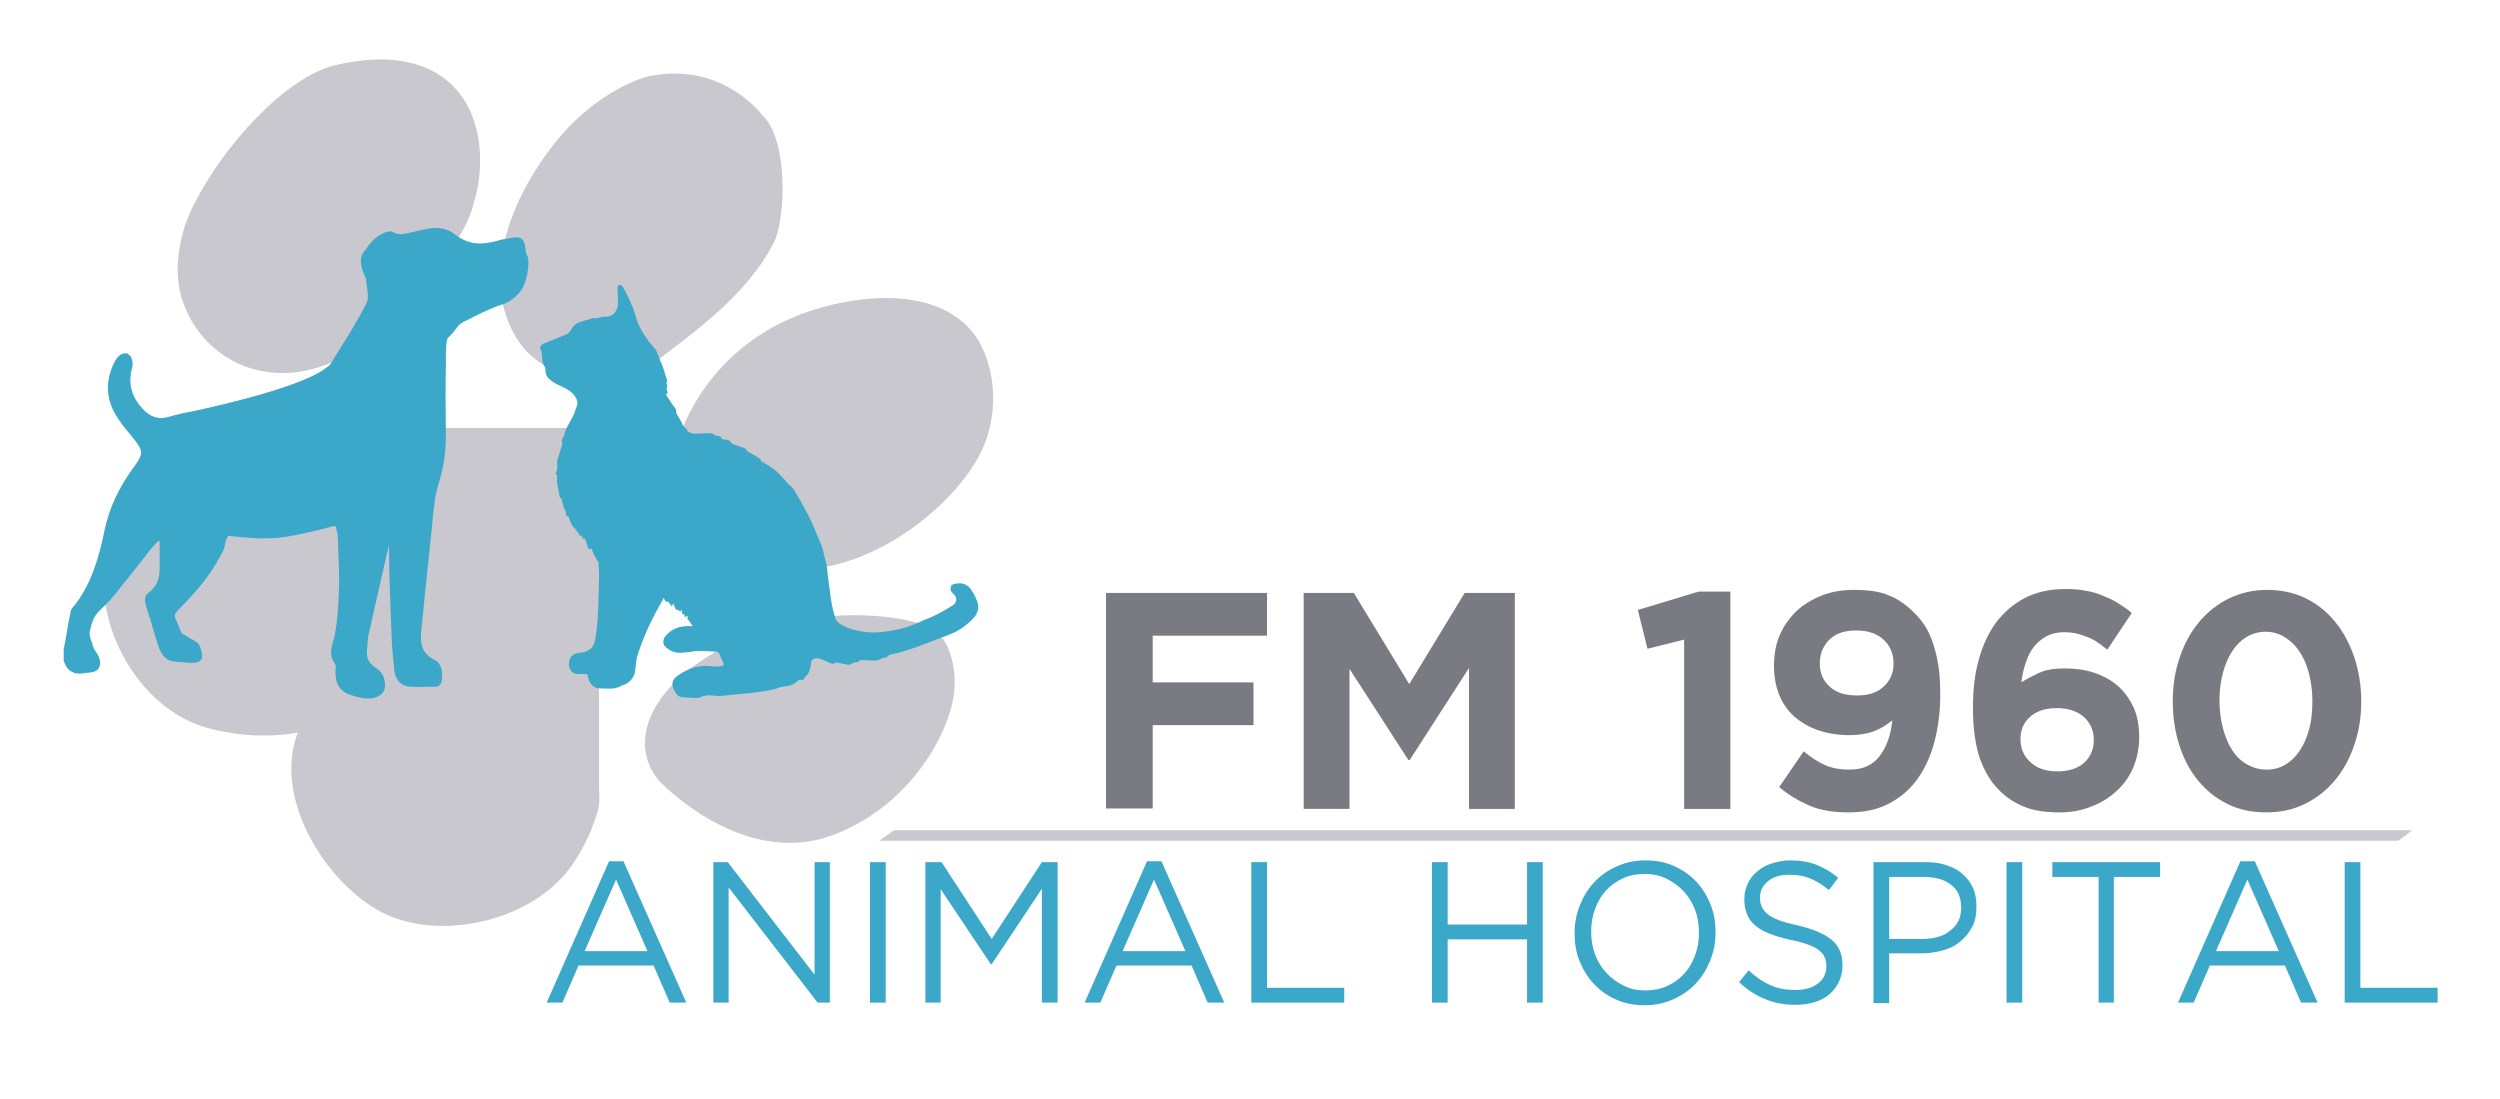 <?xml version="1.0" encoding="utf-8"?>
<svg xmlns="http://www.w3.org/2000/svg" id="Layer_1" style="enable-background:new 0 0 573 252;" version="1.1" viewBox="0 0 573 252" x="0px" y="0px">
<style type="text/css">
	.st0{fill:#C8C8CE;}
	.st1{fill:#3CA8C9;}
	.st2{fill-rule:evenodd;clip-rule:evenodd;fill:#3CA8C9;}
	.st3{fill:#7A7A82;}
</style>
<g>
	<g>
		<g>
			<g>
				<g>
					<g>
						<path class="st0" d="M137.3,184.4c0.1-1,0.1-2.1,0-3.2V98.1H53c-16.4,0-28.1,18.7-29.2,33c-1.1,14.3,8.9,32.2,24.7,36&#xA;							c8.6,2.1,15.4,1.6,19.8,0.8c-0.1,0.3-0.2,0.4-0.3,0.7c-5.4,15.5,7.9,35.5,21,41.2c13.1,5.7,33.3,1.1,42.1-11.5&#xA;							c3.2-4.6,4.9-9,6-12.7c0-0.1,0-0.1,0-0.2L137.3,184.4z"/>
					</g>
				</g>
				<g>
					<g>
						<path class="st0" d="M108,26c-4.2-9.9-14.8-15-31.4-11C65.3,17.8,51,33.7,44.5,46.8c-0.1,0.1-0.1,0.2-0.2,0.3&#xA;							c-0.4,0.8-0.7,1.6-1,2.3c-0.1,0.2-0.2,0.5-0.3,0.7c-0.2,0.4-0.3,0.9-0.5,1.3c-1.5,4.5-2.1,9.3-1.6,13.4&#xA;							c1.4,10.6,10.6,20.7,23.8,20.7c6.9,0,14-2.9,19.2-7.1l0,0c0,0,0.1-0.1,0.3-0.3c0.5-0.5,1.1-0.9,1.6-1.4&#xA;							c5.3-4.9,20.3-19.4,22.8-30.2c0,0,0,0,0,0C110.7,39.7,110.5,31.9,108,26z"/>
					</g>
				</g>
				<g>
					<g>
						<path class="st0" d="M174.7,26.4c0,0-9.3-12.7-26.5-8.8c0,0-11.3,2.8-21.3,15.5c-10,12.8-16.8,30.4-8.7,44.1&#xA;							c8.1,13.6,27.3,9.6,33.4,4.7c6.2-4.9,19.6-14,25.8-26.4C180.1,50.2,180.7,31.8,174.7,26.4z"/>
					</g>
				</g>
				<g>
					<g>
						<path class="st0" d="M210.1,142.7c0,0-19.2-5.8-40.8,4c-19.9,9.1-25.9,23-18.3,32.2c0,0,18.9,20.3,39.9,12.5&#xA;							c18.9-7.1,27.9-25.6,27.9-34.5C218.9,152.6,217.7,143.9,210.1,142.7z"/>
					</g>
				</g>
				<g>
					<g>
						<path class="st0" d="M224.8,79.1c0,0-6.1-15.6-33.9-9.3c-27.8,6.4-36.7,29.6-36.7,38.2c0,6.2,6.1,22.5,28.9,22.5&#xA;							c18.7,0,38.9-17.1,43.1-30.2C230.1,88.1,224.8,79.1,224.8,79.1z"/>
					</g>
				</g>
			</g>
		</g>
	</g>
	<g>
		<path class="st1" d="M121.1,59.5c0-0.4-0.2-0.8-0.4-1.2c-0.1-0.3-0.2-0.5-0.2-0.7c-0.2-2.2-0.6-3.2-2.1-3.2&#xA;			c-0.7,0-1.7,0.2-3.3,0.5c-0.1,0-1,0.2-1.1,0.3c-1.6,0.4-2.9,0.6-4,0.6c-2.1,0-4-0.7-5.9-2.2c-1.6-1.2-3.6-1.6-5.9-1.2&#xA;			c-0.8,0.2-1.6,0.3-2.4,0.5c-1.4,0.3-2.8,0.7-3.8,0.8c-0.6,0-1.3-0.2-2-0.5l-0.2-0.1c-0.5-0.2-1.3,0.1-1.8,0.3&#xA;			c-2,0.8-3.1,2.3-4.3,3.9l-0.3,0.4c-1.3,1.7-0.5,4.1,0.4,6c0,0,0,0.1,0.1,0.1c0,0.6,0.1,1.3,0.2,1.9c0.2,1.4,0.4,2.8-0.1,3.8&#xA;			c-1.9,3.7-4.1,7.3-6.3,10.8c-0.7,1.1-1.3,2.1-2,3.2c-0.2,0.2-0.4,0.4-0.6,0.6c0,0,0,0-0.1,0c0,0,0,0,0,0c-5.2,4.4-24,8.7-31,10.2&#xA;			c0,0,0,0,0,0c-1.9,0.3-3.8,0.8-5.6,1.3c-2,0.6-4,0-5.7-1.9c-2.6-2.8-3.4-5.9-2.4-9.5c0.2-0.7,0.1-1.7-0.3-2.4&#xA;			c-0.1-0.3-0.3-0.3-0.6-0.6c-0.1-0.1-0.1-0.1-0.2-0.2c-0.1,0-0.1,0-0.2,0c-0.4,0-0.7,0-1,0.1c-0.7,0.3-1.3,1-1.6,1.6&#xA;			c-2.3,4.3-2.2,8.6,0.2,12.5c0.9,1.5,2,2.9,3.1,4.2c0.4,0.5,0.8,1,1.2,1.5c1.9,2.4,1.9,3.2,0.1,5.7c-3.8,5.1-6,9.9-7.1,15.2&#xA;			l-0.1,0.5c-1.2,5.7-2.9,11.5-6.6,16.3c-0.3,0.4-0.8,0.8-1,1.4c0,0,0,0.1,0,0.1c-0.4,2-0.8,4.1-1.1,6.1l-0.5,2.6l0,2.5&#xA;			c0,0,0,0.1,0,0.1c0.6,2,1.8,3,3.7,3c0.5,0,1-0.1,1.5-0.2c0.1,0,0.1,0,0.2,0h0.2c0,0,0.1,0,0.1,0c1.1-0.1,1.9-0.4,2.3-1&#xA;			c0.4-0.6,0.5-1.5,0.1-2.5c-0.2-0.5-0.4-0.9-0.7-1.3c-0.3-0.4-0.5-0.7-0.6-1.1c-0.1-0.2-0.2-0.4-0.2-0.7c-0.4-1-0.8-2-0.6-2.9&#xA;			c1-4.9,2.3-4.2,5.7-8.4c1.3-1.6,2.6-3.3,3.9-4.9c1.3-1.6,2.6-3.2,3.8-4.8c0.5-0.7,1.1-1.3,1.6-1.9c0.2-0.2,0.4-0.5,0.7-0.7&#xA;			l0.3,0.1c0,0.6,0,1.2,0,1.8c0,1.5,0,3,0,4.5c0,2.3-0.8,4.2-2.5,5.4c-1.6,1.3-0.6,2.9,0,5.1c0,0,0,0,0,0.1c0,0,0,0,0,0&#xA;			c0,0,0,0,0,0.1c0.1,0.3,0.1,0.4,0.2,0.4c0,0.1,0,0.1,0.1,0.2c0.4,1.5,0.8,3,1.3,4.5c1.5,5.3,2.7,5.4,6.3,5.6c0.3,0,0.7,0,1.1,0.1&#xA;			c1.6,0.1,2.6-0.1,3-0.7c0.4-0.6,0.3-1.7-0.4-3.3c-0.3-0.6-0.9-0.9-1.6-1.3c-0.3-0.1-0.5-0.3-0.7-0.4c-0.3-0.2-0.5-0.3-0.8-0.5&#xA;			c-0.5-0.3-1-0.5-1.1-0.8c-1.6-4.7-2.6-3.1,1.1-6.9c1.8-1.9,3.5-3.8,5-5.9c1.4-1.9,2.5-3.9,3.5-5.8c0.3-0.5,0.4-1.1,0.5-1.7&#xA;			c0.2-0.8,0.4-1.5,0.8-1.8c0.9,0.1,4.6,0.6,8.2,0.6c1.3,0,2.6-0.1,3.7-0.2c4.2-0.5,10.6-2.2,12.1-2.6c0.1,0,0.3,0,0.4,0&#xA;			c0,0,0.1,0,0.1,0.1c0,0,0.1,0,0.1,0.1c0,0.2,0.1,0.3,0.1,0.5c0.1,0.5,0.3,1,0.3,1.5c0,0.8,0.1,1.7,0.1,2.5c0.1,3,0.3,6.1,0.2,9.1&#xA;			c-0.1,3-0.2,6.9-0.9,10.7c-0.1,0.6-0.2,1.1-0.4,1.7c-0.5,1.7-1,3.5,0.4,5.4c0.2,0.3,0.2,0.8,0.1,1.2c-0.2,4.8,2.1,5.7,5.7,6.5&#xA;			c0.7,0.2,1.3,0.2,1.9,0.2c1.4,0,2.5-0.5,3.2-1.3c0.7-0.9,0.7-2.2,0.2-3.7c-0.3-0.8-1-1.6-2-2.2c-1.3-0.9-1.9-2-1.8-3.6&#xA;			c0-0.4,0-0.7,0.1-1.1c0-0.8,0.1-1.6,0.2-2.4c1.1-5,2.3-10.1,3.4-15l0.8-3.6c0.2-0.8,0.4-1.5,0.5-2.3c0.1,1.2,0.1,2.4,0.1,3.5&#xA;			c0,0.7,0,1.4,0,2.1c0.2,6.4,0.4,11.6,0.6,16.4c0.1,2.4,0.4,4.7,0.6,6.9c0.3,2.2,1.6,3.5,3.8,3.6c1.9,0.1,3.9,0,5.8,0&#xA;			c0.5,0,1.1-0.6,1.2-1.1c0.4-2.6-0.1-4.2-1.5-5c-3.1-1.5-3.5-3.9-3.1-7.1c0.3-2.7,0.5-5.4,0.8-8.1c0.5-4.7,1-9.5,1.5-14.3&#xA;			c0.1-0.8,0.2-1.6,0.2-2.3c0.3-3,0.6-6.1,1.5-8.9c1.1-3.5,1.6-7,1.6-10.9c-0.1-6.5-0.1-11.5,0-16.2l0-0.8c0-1.7,0-4.9,0.5-5.3&#xA;			c0.9-0.8,1.4-1.5,1.8-2c0.5-0.7,0.9-1.2,1.9-1.7c3-1.5,6-3.1,9.3-4.1c0.7-0.3,3.1-1.6,4.2-3.8C120.7,64.1,121.2,61.7,121.1,59.5z"/>
	</g>
	<g id="mEEtqS_1_">
		<g>
			<g>
				<path class="st2" d="M123.8,79.5c0.2-0.4,0.5-0.6,0.9-0.8c1.8-0.7,3.6-1.4,5.4-2.2c0.2-0.1,0.4-0.3,0.6-0.6&#xA;					c0.5-1,1.2-1.8,2.3-2.1c0.6-0.2,1.1-0.4,1.7-0.5c0.5-0.1,1-0.5,1.5-0.4c0.9,0.2,1.5-0.4,2.4-0.3c1.6,0.1,2.8-1,3-2.6&#xA;					c0.1-0.7,0-1.4,0-2.1c0-0.7-0.1-1.4,0-2.1c0-0.2,0.1-0.5,0.3-0.5c0.1-0.1,0.4,0.1,0.6,0.2c0.2,0.1,0.3,0.3,0.4,0.5&#xA;					c1.1,2.1,2.2,4.2,2.8,6.5c0.8,2.8,2.4,5.2,4.4,7.4c0.2,0.2,0.4,0.6,0.5,0.9c0,0.1,0.1,0.2,0.1,0.3c0.4,1.1,0.9,2.1,1.3,3.2&#xA;					c0.1,0.3,0.2,0.6,0.3,0.9c0.1,0.4,0.2,0.9,0.4,1.3c0.1,0.4,0.3,0.7,0.1,1.1c-0.1,0.1,0,0.3,0,0.4c0.1,0.3,0.3,0.6,0,0.9&#xA;					c-0.1,0.1,0.1,0.4,0.1,0.7c0.1,0.3,0.3,0.6-0.3,0.8c0.5,0.7,0.9,1.4,1.3,2c0.3,0.5,0.7,0.9,1,1.4c0.1,0.2,0.1,0.5,0.1,0.7&#xA;					c0,0.1,0,0.1,0,0.2c0.3,0.6,0.7,1.1,1,1.7c0.1,0.2,0.2,0.4,0.3,0.6c0.1,0.2,0.2,0.5,0.4,0.7c0.3,0.4,0.9,0.6,0.9,1.2&#xA;					c0.5,0.2,1,0.5,1.5,0.5c1.1,0,2.3-0.1,3.4-0.1c0.4,0,0.9,0,1.3,0.4c0.2,0.2,0.5,0.2,0.8,0.2c0.4,0.1,0.7,0.2,0.8,0.6&#xA;					c0,0.1,0.2,0.2,0.4,0.2c0.4,0.1,0.8,0.1,1.2,0.2c0.3,0.1,0.4,0.4,0.6,0.6c0.1,0.1,0.2,0.3,0.4,0.3c0.9,0.3,1.7,0.6,2.6,0.9&#xA;					c0.2,0.1,0.5,0.2,0.5,0.5c0,0.1,0.1,0.2,0.2,0.2c0.8,0.5,1.7,1,2.5,1.5c0.3,0.2,0.6,0.3,0.6,0.7c0,0.1,0.2,0.2,0.4,0.3&#xA;					c1,0.6,2,1.2,2.9,1.9c0.7,0.6,1.4,1.3,2,2c0.5,0.5,0.9,1.2,1.5,1.6c0.4,0.3,0.7,0.7,1,1.2c1.8,3.1,3.6,6.2,4.9,9.6&#xA;					c0.6,1.5,1.4,3,1.7,4.6c0.2,1.2,0.7,2.4,0.8,3.7c0.1,1.6,0.4,3.2,0.6,4.9c0.2,2.1,0.6,4.1,1.2,6.1c0.2,0.6,0.5,1.1,1,1.4&#xA;					c1.3,0.9,2.8,1.4,4.3,1.7c2,0.4,3.9,0.5,6,0.2c2.2-0.3,4.3-0.7,6.3-1.5c1-0.3,1.9-0.8,2.8-1.2c2.3-0.8,4.4-2,6.5-3.3&#xA;					c1.1-0.7,1.2-1.9,0.1-2.8c-0.5-0.4-0.6-0.8-0.5-1.4c0.1-0.6,0.6-0.7,1.1-0.8c1.7-0.4,3,0.3,3.8,1.7c0.5,0.7,0.9,1.6,1.2,2.4&#xA;					c0.5,1.4,0.1,2.7-0.9,3.8c-1.5,1.6-3.3,2.9-5.4,3.7c-4,1.5-7.9,3.2-12.1,4.3c-0.5,0.1-0.9,0.2-1.4,0.3c-0.3,0.1-0.6,0.2-0.8,0.5&#xA;					c-0.1,0.2-0.5,0.2-0.8,0.3c-0.3,0-0.5,0.1-0.8,0.3c-0.4,0.2-0.8,0.3-1.3,0.3c-1,0-2-0.1-3-0.1c-0.3,0-0.5,0-0.6,0.3&#xA;					c-0.1,0.1-0.4,0.2-0.6,0.2c-0.4,0-0.8,0.1-1.2,0.4c-0.3,0.2-0.7,0.2-1.1,0.1c-0.7-0.1-1.3-0.3-2-0.4c-0.3,0-0.5-0.1-0.8,0.2&#xA;					c-0.2,0.1-0.6,0-0.9-0.1c-0.6-0.2-1.2-0.6-1.8-0.8c-0.4-0.2-0.9-0.3-1.4-0.3c-0.7,0-1.2,0.4-1.2,1.2c-0.1,0.9-0.3,1.7-0.8,2.5&#xA;					c-0.1,0.2-0.4,0.3-0.5,0.5c-0.1,0.1-0.2,0.2-0.2,0.3c-0.2,0.4-0.5,0.6-1,0.4c-0.1,0-0.3,0-0.4,0.1c-1,1.1-2.3,1.4-3.7,1.5&#xA;					c-0.3,0-0.7,0.2-1,0.3c-0.5,0.2-1,0.3-1.5,0.4c-0.9,0.2-1.8,0.4-2.7,0.5c-0.9,0.1-1.7,0.2-2.6,0.3c-2.1,0.2-4.1,0.4-6.2,0.6&#xA;					c-0.7,0.1-1.4,0-2-0.1c-1-0.1-2,0-3,0.5c-0.1,0-0.2,0.1-0.3,0.1c-1.2,0-2.5-0.1-3.7-0.2c-0.7-0.1-1.2-0.5-1.5-1.1&#xA;					c-0.1-0.2-0.2-0.4-0.3-0.6c-0.6-1-0.5-2,0.3-2.8c0.9-0.8,1.9-1.3,2.9-1.8c1.7-0.8,3.4-1,5.3-0.8c0.7,0.1,1.4,0.1,2.1,0&#xA;					c0.8,0,0.9-0.3,0.6-1c-0.3-0.6-0.6-1.3-0.9-2c-0.1-0.1-0.3-0.3-0.4-0.3c-1.5-0.1-3-0.2-4.5-0.2c-0.5,0-1,0.1-1.5,0.2&#xA;					c-1,0.1-2.1,0.3-3.1,0.2c-1.1-0.1-2.2-0.7-3-1.6c-0.4-0.4-0.3-1.4,0-1.9c1.4-1.9,3.3-2.6,5.5-2.6c0.3,0,0.6,0,1,0&#xA;					c-0.2-0.2-0.3-0.4-0.4-0.5c-0.1-0.2-0.2-0.4-0.4-0.6c0-0.1-0.1-0.2-0.1-0.2c-0.5-0.2-0.3-0.5-0.3-0.9c0-0.1,0-0.1,0-0.2&#xA;					c-0.2,0.1-0.4,0.3-0.6,0.4c-0.1-0.3-0.1-0.4-0.2-0.7c-0.9,0-0.3-0.8-0.6-1.1c0,0.1,0,0.2-0.1,0.2c-0.1,0.1-0.1,0.2-0.2,0.3&#xA;					c-0.1,0-0.2-0.1-0.2-0.2c-0.1-0.1-0.2-0.2-0.3-0.2c-0.4,0.1-0.5-0.2-0.7-0.5c-0.1-0.3-0.2-0.6-0.4-1c-0.1,0.3-0.2,0.4-0.3,0.7&#xA;					c-0.3-0.4-0.6-0.7-0.8-1c0,0-0.1-0.1-0.1-0.1c-0.7,0.2-0.7-0.5-1-0.8c-0.1,0.1-0.1,0.1-0.1,0.2c-2.4,4.2-4.5,8.4-5.9,13&#xA;					c-0.3,1-0.4,2.2-0.5,3.3c-0.1,1.5-1.3,3-2.7,3.4c-0.2,0-0.3,0.1-0.5,0.2c-1.5,0.9-3.2,0.6-4.8,0.6c-1.5,0-2.5-1.1-2.8-2.5&#xA;					c0-0.2-0.1-0.4-0.2-0.8c-0.7,0-1.3,0-2,0c-1.9,0-2.5-1.7-2.1-3.1c0.3-1.2,1.2-1.7,2.5-1.8c1.8-0.1,3.1-1.1,3.4-2.9&#xA;					c0.3-1.7,0.5-3.5,0.6-5.3c0.2-3,0.2-6,0.3-9.1c0-0.9,0-1.9-0.1-2.9c0-0.1,0-0.3,0-0.4c-0.4-0.7-0.8-1.3-1.1-2&#xA;					c-0.2-0.4-0.4-0.9-0.5-1.3c-0.1,0.1-0.3,0.2-0.4,0.2c-0.1,0-0.3-0.1-0.4-0.2c-0.2-0.7-0.4-1.4-0.7-2.2c-0.4,0-0.7-0.1-0.7-0.7&#xA;					c-0.2,0-0.4,0-0.5,0c-0.3-0.5-0.6-1-1-1.5c-0.2-0.3-0.6-0.6-0.8-0.9c-0.3-0.7-0.6-1.4-0.9-2.1c-0.4,0.1-0.5-0.2-0.5-0.6&#xA;					c0-0.4,0-0.7-0.3-1c0,0,0-0.1-0.1-0.1c-0.2-0.6-0.3-1.2-0.5-1.8c-0.1-0.3,0-0.6-0.4-0.7c-0.1,0-0.1-0.2-0.1-0.3&#xA;					c-0.1-0.3-0.2-0.6-0.2-0.9c-0.1-0.7-0.3-1.4-0.4-2.1c-0.1-0.6,0-1.2,0-1.9c-0.4,0-0.4-0.4-0.2-0.7c0.3-0.6,0.2-1.1,0.2-1.7&#xA;					c0-0.5,0-1,0.2-1.5c0.3-1.1,0.7-2.2,1-3.3c0-0.1,0-0.2,0-0.2c-0.4-0.5,0-0.9,0.2-1.3c0.1-0.2,0.2-0.3,0.2-0.5&#xA;					c0.1-0.2,0.1-0.5,0.2-0.7c0.6-1.7,1.7-3,2.3-4.7c0.1-0.4,0.2-0.8,0.4-1.1c0.3-0.9,0.1-1.7-0.5-2.5c-0.6-0.8-1.4-1.3-2.3-1.8&#xA;					c-0.6-0.3-1.3-0.6-1.9-0.9c-0.6-0.3-1.1-0.7-1.6-1.1c-0.7-0.6-0.9-1.4-0.9-2.2c0-0.2,0-0.5-0.2-0.7c-0.6-0.9-0.5-1.8-0.6-2.8&#xA;					c0-0.4-0.2-0.8-0.3-1.3C123.8,79.8,123.8,79.6,123.8,79.5z"/>
			</g>
		</g>
	</g>
	<g>
		<path class="st1" d="M139.6,197.4h3.3l14.4,32.4h-3.8l-3.7-8.5h-17.2l-3.7,8.5h-3.6L139.6,197.4z M148.4,218l-7.2-16.4L134,218&#xA;			H148.4z"/>
		<path class="st1" d="M163.5,197.6h3.3l19.9,25.8v-25.8h3.5v32.2h-2.8L167,203.4v26.4h-3.5V197.6z"/>
		<path class="st1" d="M199.4,197.6h3.6v32.2h-3.6V197.6z"/>
		<path class="st1" d="M212.2,197.6h3.6l11.5,17.6l11.5-17.6h3.6v32.2h-3.6v-26.1L227.3,221h-0.2l-11.5-17.2v26h-3.5V197.6z"/>
		<path class="st1" d="M262.9,197.4h3.3l14.4,32.4h-3.8l-3.7-8.5h-17.2l-3.7,8.5h-3.6L262.9,197.4z M271.7,218l-7.2-16.4l-7.2,16.4&#xA;			H271.7z"/>
		<path class="st1" d="M286.8,197.6h3.6v28.8h17.7v3.4h-21.3V197.6z"/>
		<path class="st1" d="M328.2,197.6h3.6v14.3h18.2v-14.3h3.6v32.2h-3.6v-14.5h-18.2v14.5h-3.6V197.6z"/>
		<path class="st1" d="M377,230.4c-2.4,0-4.6-0.4-6.6-1.3c-2-0.9-3.7-2.1-5.1-3.6c-1.4-1.5-2.5-3.3-3.3-5.3c-0.8-2-1.1-4.1-1.1-6.3&#xA;			v-0.1c0-2.2,0.4-4.3,1.2-6.3c0.8-2,1.9-3.8,3.3-5.3c1.4-1.5,3.1-2.7,5.1-3.6c2-0.9,4.2-1.4,6.6-1.4c2.4,0,4.6,0.4,6.6,1.3&#xA;			c2,0.9,3.7,2.1,5.1,3.6c1.4,1.5,2.5,3.3,3.3,5.3c0.8,2,1.1,4.1,1.1,6.3c0,0,0,0.1,0,0.1c0,2.2-0.4,4.3-1.2,6.3&#xA;			c-0.8,2-1.9,3.8-3.3,5.3c-1.4,1.5-3.1,2.7-5.1,3.6C381.6,229.9,379.4,230.4,377,230.4z M377.1,227c1.8,0,3.5-0.3,5-1&#xA;			c1.5-0.7,2.8-1.6,3.9-2.8c1.1-1.2,1.9-2.6,2.5-4.2c0.6-1.6,0.9-3.3,0.9-5.2v-0.1c0-1.8-0.3-3.6-0.9-5.2c-0.6-1.6-1.5-3-2.6-4.2&#xA;			c-1.1-1.2-2.4-2.1-3.9-2.9c-1.5-0.7-3.2-1.1-5-1.1c-1.8,0-3.5,0.3-5,1c-1.5,0.7-2.8,1.6-3.9,2.8c-1.1,1.2-1.9,2.6-2.5,4.2&#xA;			c-0.6,1.6-0.9,3.3-0.9,5.2v0.1c0,1.8,0.3,3.6,0.9,5.2c0.6,1.6,1.5,3,2.6,4.2c1.1,1.2,2.4,2.1,3.9,2.9&#xA;			C373.7,226.7,375.3,227,377.1,227z"/>
		<path class="st1" d="M411.5,230.3c-2.5,0-4.8-0.4-6.9-1.3c-2.1-0.8-4.1-2.1-6-3.9l2.2-2.7c1.6,1.5,3.3,2.7,5,3.4&#xA;			c1.7,0.8,3.6,1.1,5.8,1.1c2.1,0,3.8-0.5,5.1-1.5c1.3-1,1.9-2.3,1.9-3.9v-0.1c0-0.7-0.1-1.4-0.4-2c-0.2-0.6-0.7-1.1-1.3-1.6&#xA;			c-0.6-0.5-1.4-0.9-2.5-1.3c-1.1-0.4-2.4-0.8-4.1-1.1c-1.8-0.4-3.4-0.9-4.7-1.4c-1.3-0.5-2.4-1.1-3.3-1.9c-0.9-0.7-1.5-1.6-1.9-2.6&#xA;			c-0.4-1-0.6-2.1-0.6-3.4v-0.1c0-1.3,0.3-2.4,0.8-3.5c0.5-1.1,1.2-2,2.2-2.8c0.9-0.8,2-1.4,3.3-1.8c1.3-0.4,2.6-0.7,4.1-0.7&#xA;			c2.3,0,4.3,0.3,6.1,1c1.7,0.7,3.4,1.6,5,3l-2.1,2.8c-1.5-1.2-2.9-2.1-4.4-2.7c-1.5-0.6-3-0.8-4.7-0.8c-2.1,0-3.7,0.5-4.9,1.5&#xA;			c-1.2,1-1.8,2.2-1.8,3.7v0.1c0,0.8,0.1,1.4,0.4,2c0.2,0.6,0.7,1.1,1.3,1.7c0.6,0.5,1.5,1,2.6,1.4c1.1,0.4,2.5,0.8,4.3,1.2&#xA;			c3.5,0.8,6.1,1.9,7.8,3.3c1.7,1.4,2.5,3.3,2.5,5.8v0.1c0,1.4-0.3,2.6-0.8,3.7c-0.5,1.1-1.3,2.1-2.2,2.9c-0.9,0.8-2.1,1.4-3.4,1.8&#xA;			C414.5,230.1,413.1,230.3,411.5,230.3z"/>
		<path class="st1" d="M429.5,197.6h11.8c1.8,0,3.4,0.2,4.8,0.7c1.5,0.5,2.7,1.1,3.7,2c1,0.9,1.8,1.9,2.4,3.2&#xA;			c0.6,1.3,0.8,2.7,0.8,4.3v0.1c0,1.7-0.3,3.3-1,4.6c-0.7,1.3-1.6,2.4-2.7,3.3c-1.1,0.9-2.4,1.6-3.9,2c-1.5,0.4-3.1,0.7-4.8,0.7H433&#xA;			v11.4h-3.6V197.6z M440.8,215.2c1.3,0,2.5-0.2,3.5-0.5c1.1-0.3,2-0.8,2.8-1.5c0.8-0.6,1.4-1.4,1.8-2.2c0.4-0.9,0.6-1.8,0.6-2.9&#xA;			V208c0-2.3-0.8-4.1-2.3-5.2c-1.5-1.2-3.6-1.8-6.2-1.8h-8v14.2H440.8z"/>
		<path class="st1" d="M459.9,197.6h3.6v32.2h-3.6V197.6z"/>
		<path class="st1" d="M481,201h-10.6v-3.4h24.7v3.4h-10.6v28.8H481V201z"/>
		<path class="st1" d="M513.5,197.4h3.3l14.4,32.4h-3.8l-3.7-8.5h-17.2l-3.7,8.5h-3.6L513.5,197.4z M522.3,218l-7.2-16.4l-7.2,16.4&#xA;			H522.3z"/>
		<path class="st1" d="M537.4,197.6h3.6v28.8h17.7v3.4h-21.3V197.6z"/>
	</g>
	<g>
		<path class="st3" d="M253.5,135.9h36.9v9.8h-26.2v10.7h23.1v9.8h-23.1v19.1h-10.7V135.9z"/>
		<path class="st3" d="M298.8,135.9h11.5l12.7,20.9l12.7-20.9h11.5v49.5h-10.5v-32.3l-13.6,21.1h-0.3l-13.5-20.9v32.1h-10.5V135.9z"/>
		<path class="st3" d="M386,146.6l-8.4,2.1l-2.2-8.9l13.9-4.2h7.3v49.8H386V146.6z"/>
		<path class="st3" d="M423.7,186.2c-3.6,0-6.6-0.5-9.1-1.6c-2.5-1.1-4.8-2.5-6.8-4.2l5.6-8.2c1.8,1.5,3.4,2.5,5,3.2&#xA;			c1.6,0.7,3.5,1,5.5,1c3,0,5.3-1,6.9-3.1c1.6-2.1,2.6-4.8,2.9-8.2c-1.2,1-2.6,1.9-4.2,2.5c-1.6,0.6-3.5,0.9-5.6,0.9&#xA;			c-2.6,0-5-0.4-7.1-1.1c-2.1-0.7-3.9-1.8-5.5-3.1c-1.5-1.4-2.7-3-3.5-5c-0.8-2-1.2-4.2-1.2-6.7v-0.1c0-2.5,0.4-4.8,1.3-6.9&#xA;			c0.9-2.1,2.2-3.9,3.8-5.5c1.6-1.5,3.6-2.7,5.8-3.6c2.3-0.9,4.8-1.3,7.5-1.3c1.6,0,3.1,0.1,4.4,0.3c1.3,0.2,2.5,0.5,3.6,1&#xA;			c1.1,0.4,2.1,1,3.1,1.7c1,0.7,1.9,1.5,2.8,2.4c0.9,0.9,1.7,1.9,2.4,3c0.7,1.1,1.3,2.5,1.8,4c0.5,1.5,0.9,3.2,1.2,5.1&#xA;			c0.3,1.9,0.4,4.1,0.4,6.5v0.1c0,4-0.5,7.7-1.4,11c-0.9,3.3-2.3,6.2-4,8.5c-1.8,2.4-4,4.2-6.6,5.5&#xA;			C430.2,185.6,427.1,186.2,423.7,186.2z M425.7,159.4c2.6,0,4.7-0.7,6.1-2.1c1.5-1.4,2.2-3.1,2.2-5.2V152c0-2.2-0.8-4-2.3-5.4&#xA;			c-1.5-1.4-3.6-2.1-6.3-2.1c-2.6,0-4.7,0.7-6.1,2.1c-1.4,1.4-2.2,3.2-2.2,5.4v0.1c0,2.2,0.8,4,2.3,5.3&#xA;			C420.9,158.8,423,159.4,425.7,159.4z"/>
		<path class="st3" d="M472,186.2c-3.2,0-5.9-0.4-8.1-1.3c-2.2-0.9-4.2-2.2-5.9-4c-1.8-1.8-3.1-4.1-4.2-7c-1-2.9-1.6-6.8-1.6-11.7&#xA;			V162c0-3.8,0.4-7.4,1.3-10.7c0.9-3.3,2.2-6.1,3.9-8.5c1.8-2.4,4-4.3,6.6-5.7c2.7-1.4,5.8-2.1,9.4-2.1c1.7,0,3.2,0.1,4.6,0.4&#xA;			c1.4,0.2,2.7,0.6,3.9,1.1c1.2,0.5,2.4,1,3.5,1.7c1.1,0.7,2.2,1.4,3.2,2.3l-5.6,8.4c-0.8-0.6-1.5-1.2-2.3-1.7&#xA;			c-0.7-0.5-1.5-0.9-2.3-1.2c-0.8-0.3-1.6-0.6-2.5-0.8c-0.9-0.2-1.8-0.3-2.8-0.3c-1.5,0-2.8,0.3-4,0.9c-1.1,0.6-2.1,1.4-2.9,2.4&#xA;			c-0.8,1-1.4,2.2-1.9,3.7c-0.5,1.4-0.8,2.9-1,4.5c1.2-0.8,2.6-1.5,4.1-2.2c1.5-0.7,3.5-1,5.9-1c2.4,0,4.6,0.3,6.7,1&#xA;			c2.1,0.7,3.9,1.7,5.4,3c1.5,1.3,2.7,3,3.6,4.9c0.9,2,1.3,4.2,1.3,6.8v0.1c0,2.5-0.5,4.9-1.4,7c-0.9,2.1-2.2,3.9-3.9,5.4&#xA;			c-1.6,1.5-3.6,2.7-5.8,3.5C477,185.8,474.6,186.2,472,186.2z M471.6,176.8c2.6,0,4.7-0.7,6.1-2c1.5-1.4,2.2-3.1,2.2-5.2v-0.1&#xA;			c0-2.1-0.8-3.8-2.3-5.2c-1.5-1.3-3.6-2-6.2-2c-2.6,0-4.7,0.7-6.1,2c-1.5,1.3-2.2,3-2.2,5.1v0.1c0,2.1,0.8,3.9,2.3,5.2&#xA;			C466.9,176.1,468.9,176.8,471.6,176.8z"/>
		<path class="st3" d="M519.4,186.2c-3.2,0-6.2-0.6-8.8-1.9c-2.7-1.3-4.9-3.1-6.8-5.4c-1.9-2.3-3.3-5-4.3-8.1c-1-3.1-1.5-6.5-1.5-10&#xA;			v-0.1c0-3.6,0.5-6.9,1.6-10c1-3.1,2.5-5.8,4.4-8.1c1.9-2.3,4.2-4.1,6.8-5.4c2.7-1.3,5.6-2,8.8-2c3.2,0,6.1,0.6,8.8,1.9&#xA;			c2.7,1.3,4.9,3.1,6.8,5.4c1.9,2.3,3.3,5,4.4,8.1c1,3.1,1.6,6.5,1.6,10v0.1c0,3.6-0.5,6.9-1.6,10c-1,3.1-2.5,5.8-4.4,8.1&#xA;			c-1.9,2.3-4.2,4.1-6.8,5.4C525.6,185.6,522.6,186.2,519.4,186.2z M519.5,176.4c1.6,0,3.1-0.4,4.4-1.2c1.3-0.8,2.4-1.9,3.3-3.3&#xA;			c0.9-1.4,1.6-3,2.1-4.9c0.5-1.9,0.7-4,0.7-6.3v-0.1c0-2.3-0.3-4.3-0.8-6.3c-0.5-1.9-1.2-3.6-2.2-5c-0.9-1.4-2.1-2.5-3.4-3.3&#xA;			c-1.3-0.8-2.8-1.2-4.3-1.2c-1.6,0-3.1,0.4-4.4,1.2c-1.3,0.8-2.4,1.9-3.3,3.3c-0.9,1.4-1.6,3-2.1,4.9c-0.5,1.9-0.8,4-0.8,6.3v0.1&#xA;			c0,2.3,0.3,4.4,0.8,6.3c0.5,1.9,1.2,3.6,2.1,5c0.9,1.4,2,2.5,3.4,3.3C516.5,176,517.9,176.4,519.5,176.4z"/>
	</g>
	<g>
		<path class="st0" d="M204.9,190.3c-2.3,1.7-2,1.4-3.4,2.4h348.2l3.2-2.4H204.9z"/>
	</g>
</g>
</svg>